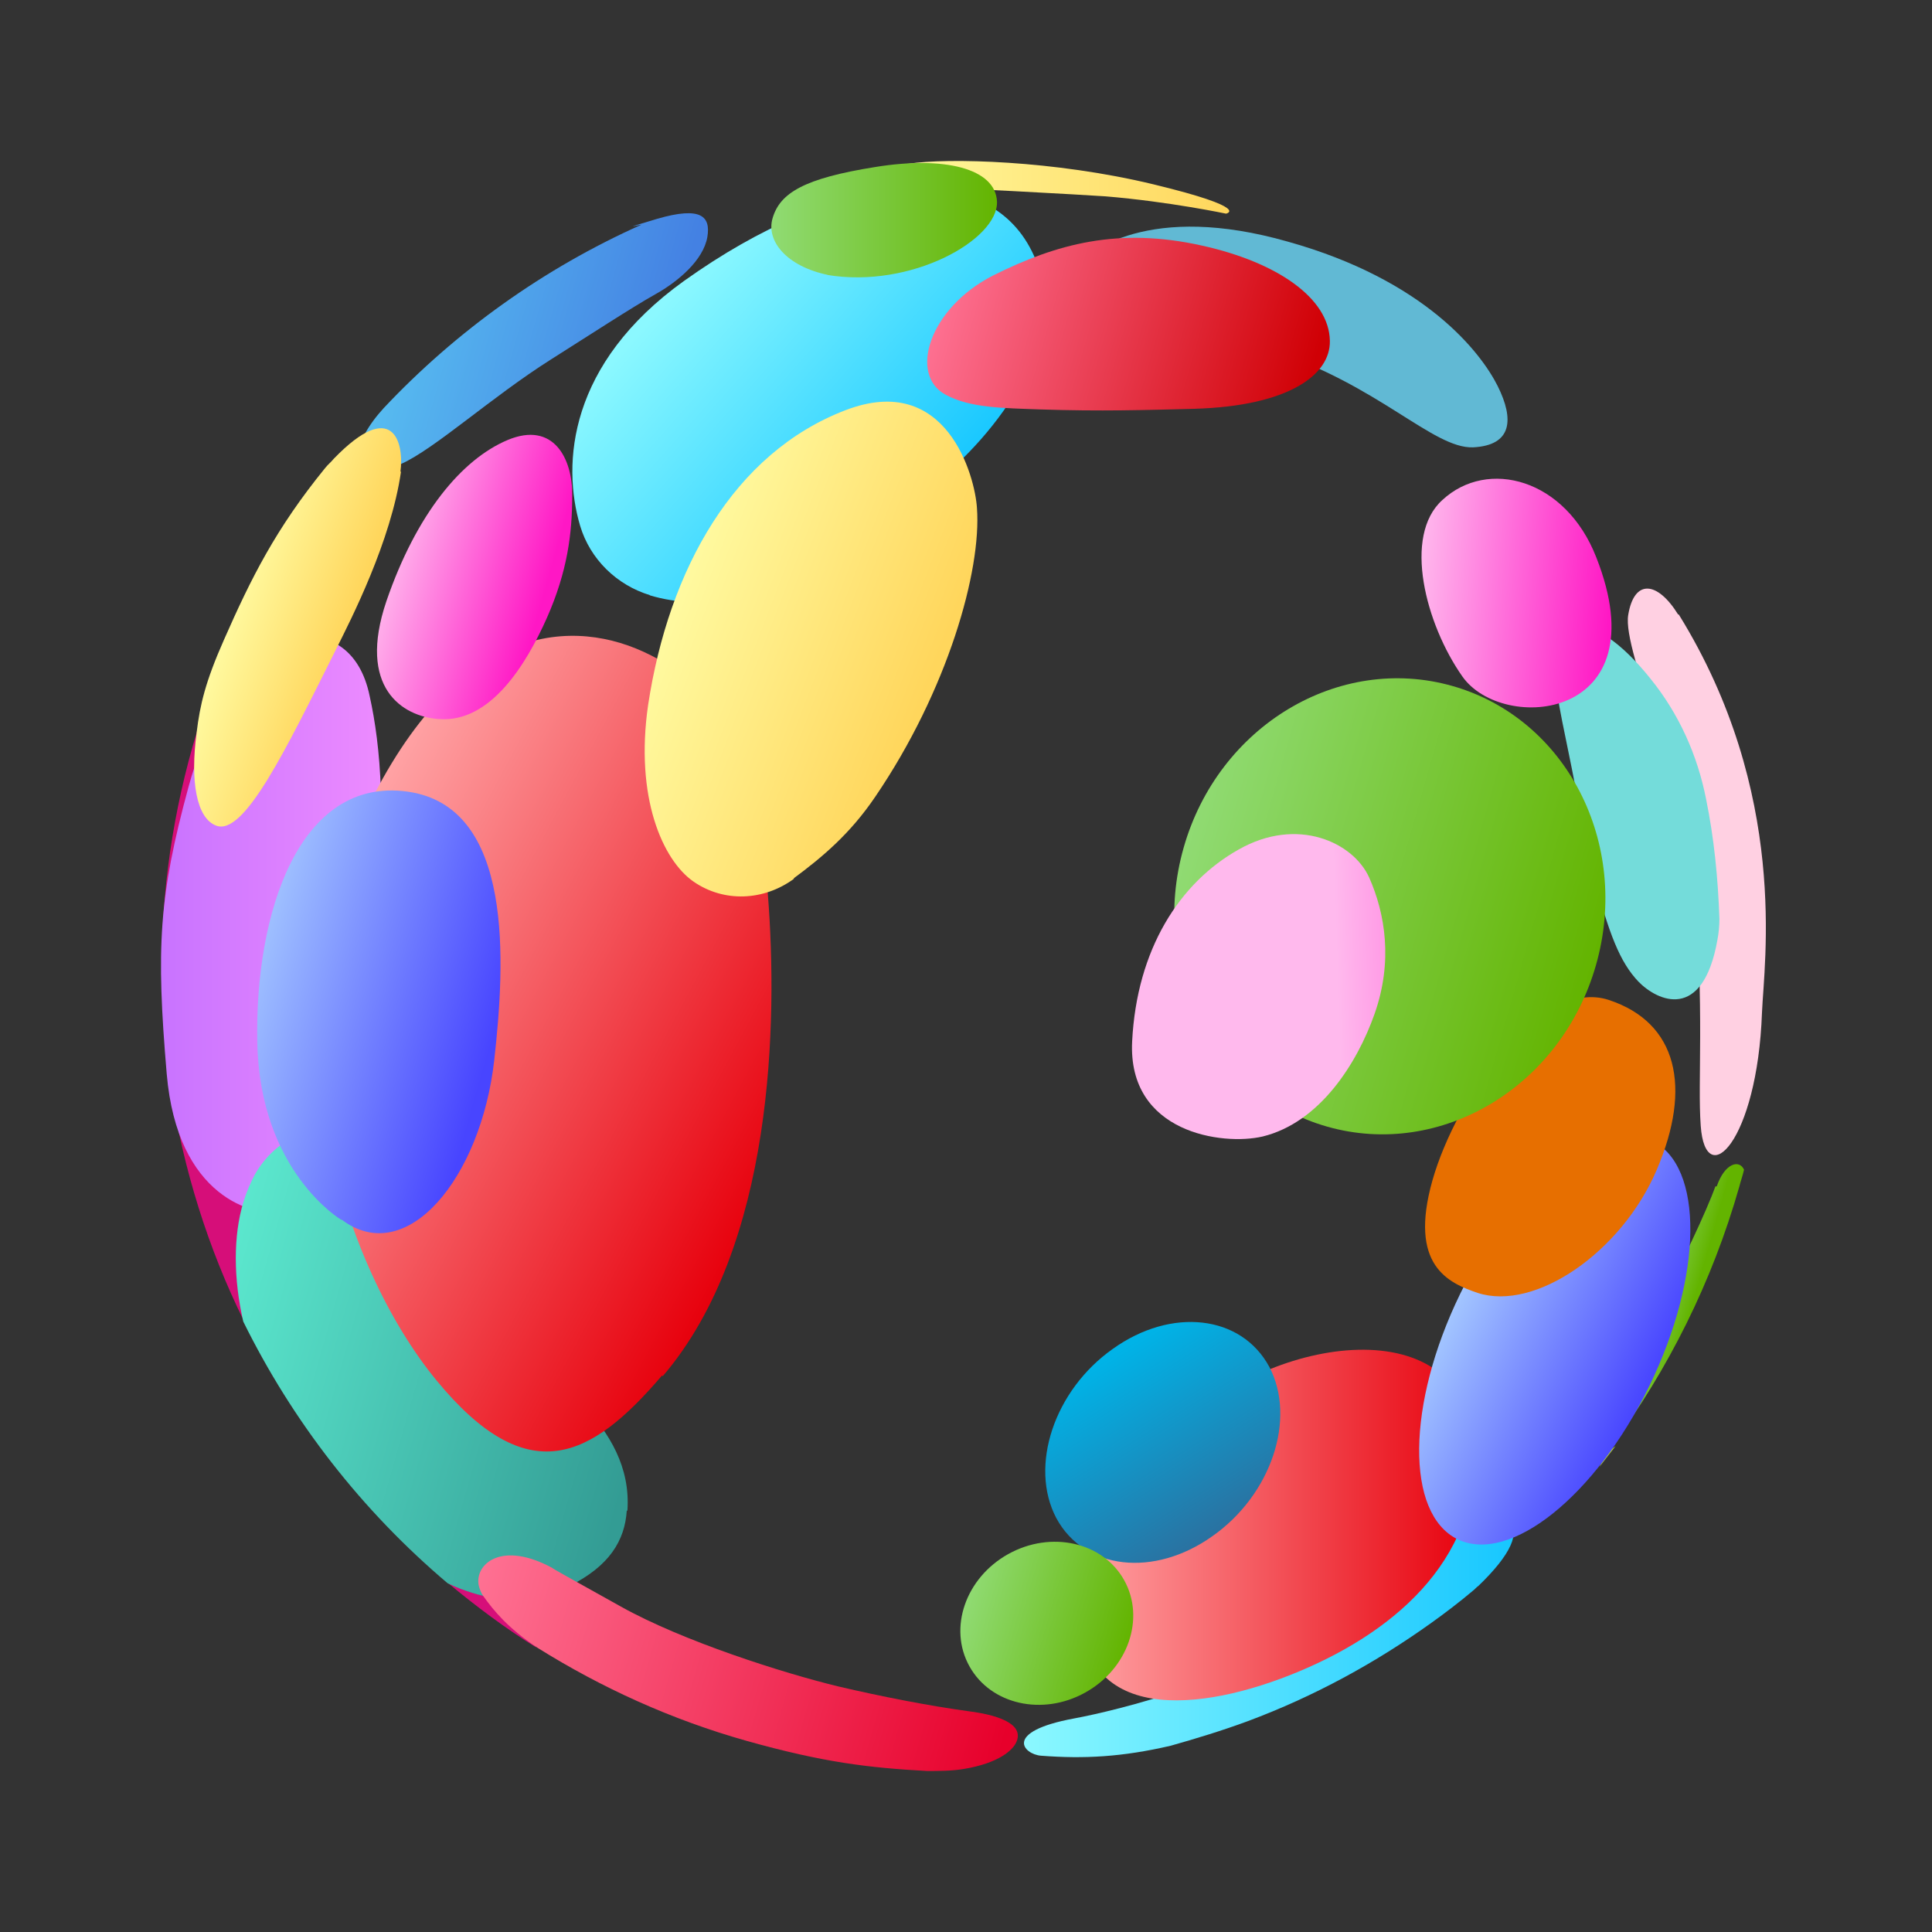 <svg width="24" height="24" viewBox="0 0 24 24" fill="none" xmlns="http://www.w3.org/2000/svg">
<rect x="0" y="0" width="24" height="24" fill="#333333" stroke="none"/>
<path d="M3.03 14.937C2.675 14.713 2.294 14.283 2.12 13.514C2.278 14.523 2.584 15.507 3.03 16.409C2.898 15.871 2.906 15.342 3.03 14.928V14.937Z" fill="#D60E79"/>
<path d="M2.526 9.287C2.55 9.014 2.6 8.717 2.674 8.419C2.567 8.692 2.476 8.981 2.393 9.271C2.112 10.263 1.988 11.273 2.013 12.248C2.013 11.215 2.203 10.123 2.526 9.287Z" fill="#D60E79"/>
<path d="M3.526 15.061C3.154 15.118 2.203 14.879 2.071 13.34C1.938 11.777 1.972 11.132 2.344 9.767C2.716 8.394 3.576 7.906 3.824 7.906C4.072 7.906 4.469 8.039 4.593 8.651C4.726 9.254 4.817 10.164 4.635 11.785C4.461 13.406 4.163 14.978 3.518 15.069L3.526 15.061Z" fill="url(#paint0_linear_2484_3120)"/>
<path d="M20.846 7.633C20.59 7.22 20.3 7.187 20.226 7.641C20.151 8.096 20.97 9.842 21.044 10.867C21.177 12.629 21.086 13.415 21.127 13.985C21.185 14.812 21.83 14.184 21.888 12.579C21.913 11.959 22.227 9.85 20.854 7.633H20.846Z" fill="url(#paint1_linear_2484_3120)"/>
<path d="M5.569 19.668C5.917 19.957 6.281 20.23 6.669 20.47C6.454 20.255 6.281 20.032 6.165 19.85C5.975 19.825 5.776 19.767 5.569 19.659V19.668Z" fill="#D60E79"/>
<path d="M19.97 18.022C19.936 18.088 19.903 18.155 19.87 18.221C19.936 18.138 20.003 18.047 20.069 17.964C20.036 17.989 20.003 18.014 19.97 18.03V18.022Z" fill="#AECC3B"/>
<path d="M7.794 18.766C7.869 17.683 6.76 17.087 6.198 16.45C5.636 15.813 5.172 14.804 4.718 14.325C4.668 14.267 4.61 14.225 4.552 14.184C4.097 13.878 3.485 14.043 3.171 14.581C3.113 14.688 3.063 14.804 3.022 14.937C2.898 15.35 2.898 15.88 3.022 16.417C3.634 17.658 4.494 18.766 5.561 19.668C5.768 19.767 5.975 19.825 6.157 19.858C6.132 19.817 6.107 19.783 6.082 19.742C5.884 19.444 6.463 19.37 7.075 19.701C7.571 19.453 7.761 19.138 7.786 18.766H7.794Z" fill="url(#paint2_linear_2484_3120)"/>
<path d="M4.982 5.764C5.404 5.574 6.099 4.937 6.843 4.466C7.29 4.184 7.86 3.812 8.142 3.655C8.423 3.498 8.737 3.233 8.787 2.944C8.828 2.696 8.721 2.555 8.158 2.72C7.596 2.886 8.026 2.77 7.96 2.795C6.76 3.332 5.669 4.11 4.767 5.069C4.676 5.169 4.593 5.276 4.527 5.4C4.254 5.913 4.643 5.905 4.982 5.756V5.764Z" fill="url(#paint3_linear_2484_3120)"/>
<path d="M4.974 5.863C5.024 5.499 4.883 4.937 4.147 5.698C4.114 5.739 4.072 5.772 4.039 5.814C3.427 6.566 3.121 7.178 2.782 7.948C2.551 8.469 2.484 8.758 2.443 9.097C2.36 9.709 2.443 10.164 2.683 10.255C3.03 10.396 3.551 9.312 4.18 8.055C4.362 7.691 4.858 6.723 4.982 5.855L4.974 5.863Z" fill="url(#paint4_linear_2484_3120)"/>
<path d="M20.35 12.191C20.59 12.439 21.152 12.695 21.334 11.678C21.351 11.587 21.359 11.504 21.359 11.413C21.342 10.909 21.293 10.412 21.193 9.924C21.086 9.378 20.854 8.866 20.507 8.436C20.151 7.989 19.771 7.708 19.506 7.799C19.068 7.948 19.465 9.014 19.647 10.222C19.688 10.487 19.746 10.718 19.804 10.909C19.986 11.587 20.118 11.951 20.358 12.199L20.35 12.191Z" fill="url(#paint5_linear_2484_3120)"/>
<path d="M18.729 18.899C18.439 18.675 17.753 19.436 16.752 20.048C15.404 20.875 13.882 21.247 13.344 21.347C12.451 21.512 12.716 21.793 12.931 21.81C13.468 21.851 13.94 21.826 14.543 21.686C14.866 21.595 15.189 21.496 15.503 21.38C16.322 21.074 17.083 20.66 17.786 20.156C17.959 20.032 18.133 19.899 18.299 19.759C18.323 19.742 18.34 19.717 18.365 19.701C18.77 19.312 18.902 19.023 18.729 18.89V18.899Z" fill="url(#paint6_linear_2484_3120)"/>
<path d="M21.309 14.738C21.21 15.019 20.863 15.764 20.656 16.119C20.598 16.21 20.523 16.351 20.432 16.516C20.366 16.822 20.25 17.203 20.069 17.691C20.027 17.807 19.977 17.914 19.928 18.022C19.961 18.005 19.994 17.988 20.027 17.956C20.722 17.013 21.268 15.929 21.607 14.738C21.623 14.672 21.648 14.606 21.665 14.531C21.607 14.399 21.425 14.448 21.326 14.738H21.309Z" fill="url(#paint7_linear_2484_3120)"/>
<path d="M8.233 17.095C9.614 15.482 9.663 12.687 9.539 11.115C9.415 9.544 9.027 8.568 7.993 8.096C7.017 7.65 5.553 7.79 4.436 10.313C3.32 12.844 4.279 15.755 5.42 17.145C6.562 18.535 7.348 18.113 8.224 17.087L8.233 17.095Z" fill="url(#paint8_linear_2484_3120)"/>
<path d="M8.076 7.394C7.662 7.269 7.331 6.947 7.207 6.533C6.976 5.756 7.067 4.515 8.497 3.49C10.408 2.125 12.194 1.976 12.79 3.068C13.394 4.16 12.327 5.433 11.624 5.996C11.004 6.484 9.515 7.832 8.067 7.394H8.076Z" fill="url(#paint9_linear_2484_3120)"/>
<path d="M5.445 8.932C4.999 8.899 4.436 8.543 4.8 7.468C5.172 6.384 5.735 5.706 6.306 5.466C6.876 5.227 7.116 5.698 7.108 6.161C7.108 6.624 7.05 7.096 6.794 7.675C6.537 8.254 6.091 8.982 5.454 8.932H5.445Z" fill="url(#paint10_linear_2484_3120)"/>
<path d="M9.862 10.917C9.49 11.19 8.994 11.215 8.613 10.95C8.233 10.685 7.885 9.908 8.051 8.758C8.307 7.071 9.118 5.623 10.507 5.094C11.764 4.614 12.112 5.921 12.136 6.31C12.194 7.087 11.773 8.576 10.871 9.9C10.557 10.363 10.209 10.652 9.862 10.909V10.917Z" fill="url(#paint11_linear_2484_3120)"/>
<path d="M4.238 15.152C4.238 15.152 3.229 14.556 3.196 12.952C3.163 11.339 3.717 9.652 5.057 9.833C6.397 10.015 6.272 11.976 6.14 13.167C5.975 14.639 5.048 15.756 4.246 15.152H4.238Z" fill="url(#paint12_linear_2484_3120)"/>
<path d="M13.286 3.366C13.509 3.109 14.287 2.514 15.999 3.002C17.711 3.481 18.398 4.383 18.605 4.796C18.811 5.21 18.786 5.533 18.298 5.557C17.802 5.574 17.124 4.78 15.792 4.35C14.279 3.862 12.831 3.903 13.294 3.366H13.286Z" fill="#61B9D4"/>
<path d="M19.829 6.922C19.448 5.946 18.48 5.69 17.918 6.211C17.422 6.657 17.711 7.757 18.166 8.403C18.663 9.114 20.631 8.957 19.829 6.922Z" fill="url(#paint13_linear_2484_3120)"/>
<path d="M14.717 17.699C15.743 16.632 18.241 16.177 18.315 18.014C18.365 19.403 17.281 20.313 16.024 20.809C14.767 21.305 13.303 21.38 13.427 19.767C13.51 18.659 14.262 18.179 14.717 17.699Z" fill="url(#paint14_linear_2484_3120)"/>
<path d="M15.065 19.08C14.337 19.601 13.468 19.502 13.121 18.857C12.782 18.212 13.096 17.269 13.824 16.756C14.552 16.235 15.42 16.334 15.768 16.98C16.107 17.625 15.792 18.567 15.065 19.08Z" fill="url(#paint15_linear_2484_3120)"/>
<path d="M20.488 17.218C21.155 15.851 21.17 14.486 20.521 14.17C19.872 13.853 18.806 14.705 18.139 16.072C17.472 17.44 17.458 18.804 18.106 19.121C18.755 19.437 19.822 18.585 20.488 17.218Z" fill="url(#paint16_linear_2484_3120)"/>
<path d="M14.85 5.078C14.221 5.094 13.675 5.111 12.922 5.086C12.459 5.069 12.054 5.069 11.748 4.904C11.285 4.656 11.541 3.829 12.335 3.423C13.129 3.026 13.898 2.82 14.932 3.051C15.867 3.258 16.512 3.705 16.52 4.234C16.529 4.656 16.007 5.044 14.841 5.078H14.85Z" fill="url(#paint17_linear_2484_3120)"/>
<path d="M18.356 16.061C17.992 15.937 17.496 15.722 17.794 14.664C18.092 13.613 19.134 12.141 19.986 12.422C20.838 12.704 21.02 13.506 20.581 14.531C20.143 15.557 19.068 16.293 18.356 16.061Z" fill="url(#paint18_linear_2484_3120)"/>
<path d="M12.021 21.256C11.533 21.189 10.945 21.074 10.416 20.95C9.73 20.784 8.481 20.387 7.712 19.957C6.942 19.527 6.893 19.502 6.86 19.477C6.248 19.146 5.925 19.411 5.942 19.659C5.942 19.701 5.975 19.792 6.008 19.833C6.132 20.007 6.314 20.23 6.678 20.47C7.472 20.966 8.34 21.363 9.283 21.628C10.226 21.892 10.78 21.959 11.516 22C11.665 22 11.822 22 11.971 21.975C12.418 21.901 12.583 21.735 12.624 21.644C12.716 21.446 12.484 21.314 12.021 21.256Z" fill="url(#paint19_linear_2484_3120)"/>
<path d="M13.482 21.025C14.013 20.73 14.229 20.105 13.965 19.63C13.701 19.155 13.056 19.01 12.525 19.305C11.994 19.601 11.778 20.225 12.043 20.7C12.307 21.175 12.952 21.321 13.482 21.025Z" fill="url(#paint20_linear_2484_3120)"/>
<path d="M11.285 2.034C11.773 1.959 13.096 1.992 14.329 2.29C15.561 2.588 15.23 2.654 15.23 2.654C15.23 2.654 14.527 2.505 13.733 2.439C13.501 2.423 11.764 2.323 11.318 2.323C10.871 2.323 10.482 2.158 11.277 2.034H11.285Z" fill="url(#paint21_linear_2484_3120)"/>
<path d="M10.284 3.415C9.771 3.308 9.515 2.993 9.597 2.712C9.688 2.398 9.986 2.216 10.871 2.075C11.731 1.935 12.368 2.092 12.385 2.505C12.401 2.977 11.318 3.589 10.275 3.415H10.284Z" fill="url(#paint22_linear_2484_3120)"/>
<path d="M19.826 11.988C20.257 10.477 19.459 8.925 18.044 8.522C16.63 8.119 15.134 9.018 14.704 10.529C14.273 12.04 15.071 13.592 16.485 13.995C17.9 14.398 19.396 13.499 19.826 11.988Z" fill="url(#paint23_linear_2484_3120)"/>
<path d="M15.685 14.118C15.189 14.234 14.006 14.076 14.064 12.935C14.122 11.794 14.651 10.966 15.387 10.553C16.115 10.139 16.81 10.462 17.008 10.9C17.207 11.347 17.306 11.943 17.075 12.596C16.859 13.208 16.396 13.944 15.685 14.118Z" fill="url(#paint24_linear_2484_3120)"/>
<defs>
<linearGradient id="paint0_linear_2484_3120" x1="2.005" y1="11.479" x2="4.742" y2="11.479" gradientUnits="userSpaceOnUse">
<stop stop-color="#C873FF"/>
<stop offset="1" stop-color="#ED8BFF"/>
</linearGradient>
<linearGradient id="paint1_linear_2484_3120" x1="28.915" y1="12.476" x2="32.512" y2="13.735" gradientUnits="userSpaceOnUse">
<stop offset="0.6" stop-color="#FFD0E2"/>
<stop offset="1" stop-color="#FF738D"/>
</linearGradient>
<linearGradient id="paint2_linear_2484_3120" x1="2.496" y1="16.265" x2="7.937" y2="17.815" gradientUnits="userSpaceOnUse">
<stop stop-color="#5CE9CF"/>
<stop offset="1" stop-color="#339C94"/>
</linearGradient>
<linearGradient id="paint3_linear_2484_3120" x1="4.819" y1="3.821" x2="8.136" y2="4.766" gradientUnits="userSpaceOnUse">
<stop stop-color="#58BFF1"/>
<stop offset="1" stop-color="#4481E3"/>
</linearGradient>
<linearGradient id="paint4_linear_2484_3120" x1="2.832" y1="7.522" x2="4.257" y2="8.008" gradientUnits="userSpaceOnUse">
<stop stop-color="#FFFBA2"/>
<stop offset="1" stop-color="#FFD65C"/>
</linearGradient>
<linearGradient id="paint5_linear_2484_3120" x1="8.409" y1="-25.896" x2="6.749" y2="-25.185" gradientUnits="userSpaceOnUse">
<stop stop-color="#17A7DE"/>
<stop offset="1" stop-color="#74DCDA"/>
</linearGradient>
<linearGradient id="paint6_linear_2484_3120" x1="12.724" y1="20.346" x2="18.803" y2="20.346" gradientUnits="userSpaceOnUse">
<stop stop-color="#8BF8FF"/>
<stop offset="1" stop-color="#17C7FF"/>
</linearGradient>
<linearGradient id="paint7_linear_2484_3120" x1="20.28" y1="16.206" x2="20.972" y2="16.403" gradientUnits="userSpaceOnUse">
<stop stop-color="#90DB73"/>
<stop offset="1" stop-color="#63B400"/>
</linearGradient>
<linearGradient id="paint8_linear_2484_3120" x1="3.973" y1="11.175" x2="9.848" y2="14.325" gradientUnits="userSpaceOnUse">
<stop stop-color="#FFA2A4"/>
<stop offset="1" stop-color="#E7000C"/>
</linearGradient>
<linearGradient id="paint9_linear_2484_3120" x1="8.601" y1="3.367" x2="11.725" y2="6.14" gradientUnits="userSpaceOnUse">
<stop stop-color="#8BF8FF"/>
<stop offset="1" stop-color="#17C7FF"/>
</linearGradient>
<linearGradient id="paint10_linear_2484_3120" x1="4.812" y1="6.897" x2="6.745" y2="7.448" gradientUnits="userSpaceOnUse">
<stop stop-color="#FFB9ED"/>
<stop offset="1" stop-color="#FF17C5"/>
</linearGradient>
<linearGradient id="paint11_linear_2484_3120" x1="8.26" y1="7.462" x2="11.454" y2="8.695" gradientUnits="userSpaceOnUse">
<stop stop-color="#FFFBA2"/>
<stop offset="1" stop-color="#FFD65C"/>
</linearGradient>
<linearGradient id="paint12_linear_2484_3120" x1="3.004" y1="12.127" x2="6.09" y2="13.006" gradientUnits="userSpaceOnUse">
<stop stop-color="#A2C5FF"/>
<stop offset="1" stop-color="#4845FF"/>
</linearGradient>
<linearGradient id="paint13_linear_2484_3120" x1="17.597" y1="7.282" x2="20.013" y2="7.472" gradientUnits="userSpaceOnUse">
<stop stop-color="#FFB9ED"/>
<stop offset="1" stop-color="#FF17C5"/>
</linearGradient>
<linearGradient id="paint14_linear_2484_3120" x1="13.419" y1="18.948" x2="18.315" y2="18.948" gradientUnits="userSpaceOnUse">
<stop stop-color="#FFA2A4"/>
<stop offset="1" stop-color="#E7000C"/>
</linearGradient>
<linearGradient id="paint15_linear_2484_3120" x1="14.017" y1="16.708" x2="15.414" y2="18.936" gradientUnits="userSpaceOnUse">
<stop stop-color="#00B3E7"/>
<stop offset="1" stop-color="#2B709F"/>
</linearGradient>
<linearGradient id="paint16_linear_2484_3120" x1="18.147" y1="16.076" x2="20.488" y2="17.218" gradientUnits="userSpaceOnUse">
<stop stop-color="#A2C5FF"/>
<stop offset="1" stop-color="#4845FF"/>
</linearGradient>
<linearGradient id="paint17_linear_2484_3120" x1="11.613" y1="3.58" x2="16.227" y2="4.894" gradientUnits="userSpaceOnUse">
<stop stop-color="#FF7395"/>
<stop offset="1" stop-color="#D00005"/>
</linearGradient>
<linearGradient id="paint18_linear_2484_3120" x1="13.192" y1="14.98" x2="16.34" y2="14.639" gradientUnits="userSpaceOnUse">
<stop stop-color="#FFA279"/>
<stop offset="1" stop-color="#E76F00"/>
</linearGradient>
<linearGradient id="paint19_linear_2484_3120" x1="5.688" y1="19.944" x2="12.409" y2="21.858" gradientUnits="userSpaceOnUse">
<stop stop-color="#FF7395"/>
<stop offset="1" stop-color="#E7002B"/>
</linearGradient>
<linearGradient id="paint20_linear_2484_3120" x1="11.997" y1="19.882" x2="14.009" y2="20.456" gradientUnits="userSpaceOnUse">
<stop stop-color="#90DB73"/>
<stop offset="1" stop-color="#63B400"/>
</linearGradient>
<linearGradient id="paint21_linear_2484_3120" x1="10.83" y1="2.323" x2="15.271" y2="2.323" gradientUnits="userSpaceOnUse">
<stop stop-color="#FFFBA2"/>
<stop offset="1" stop-color="#FFD65C"/>
</linearGradient>
<linearGradient id="paint22_linear_2484_3120" x1="9.589" y1="2.737" x2="12.393" y2="2.737" gradientUnits="userSpaceOnUse">
<stop stop-color="#90DB73"/>
<stop offset="1" stop-color="#63B400"/>
</linearGradient>
<linearGradient id="paint23_linear_2484_3120" x1="14.701" y1="10.537" x2="19.824" y2="11.996" gradientUnits="userSpaceOnUse">
<stop stop-color="#90DB73"/>
<stop offset="1" stop-color="#63B400"/>
</linearGradient>
<linearGradient id="paint24_linear_2484_3120" x1="16.614" y1="12.168" x2="19.894" y2="12.059" gradientUnits="userSpaceOnUse">
<stop stop-color="#FFB9ED"/>
<stop offset="1" stop-color="#FF17C5"/>
</linearGradient>
</defs>
</svg>
